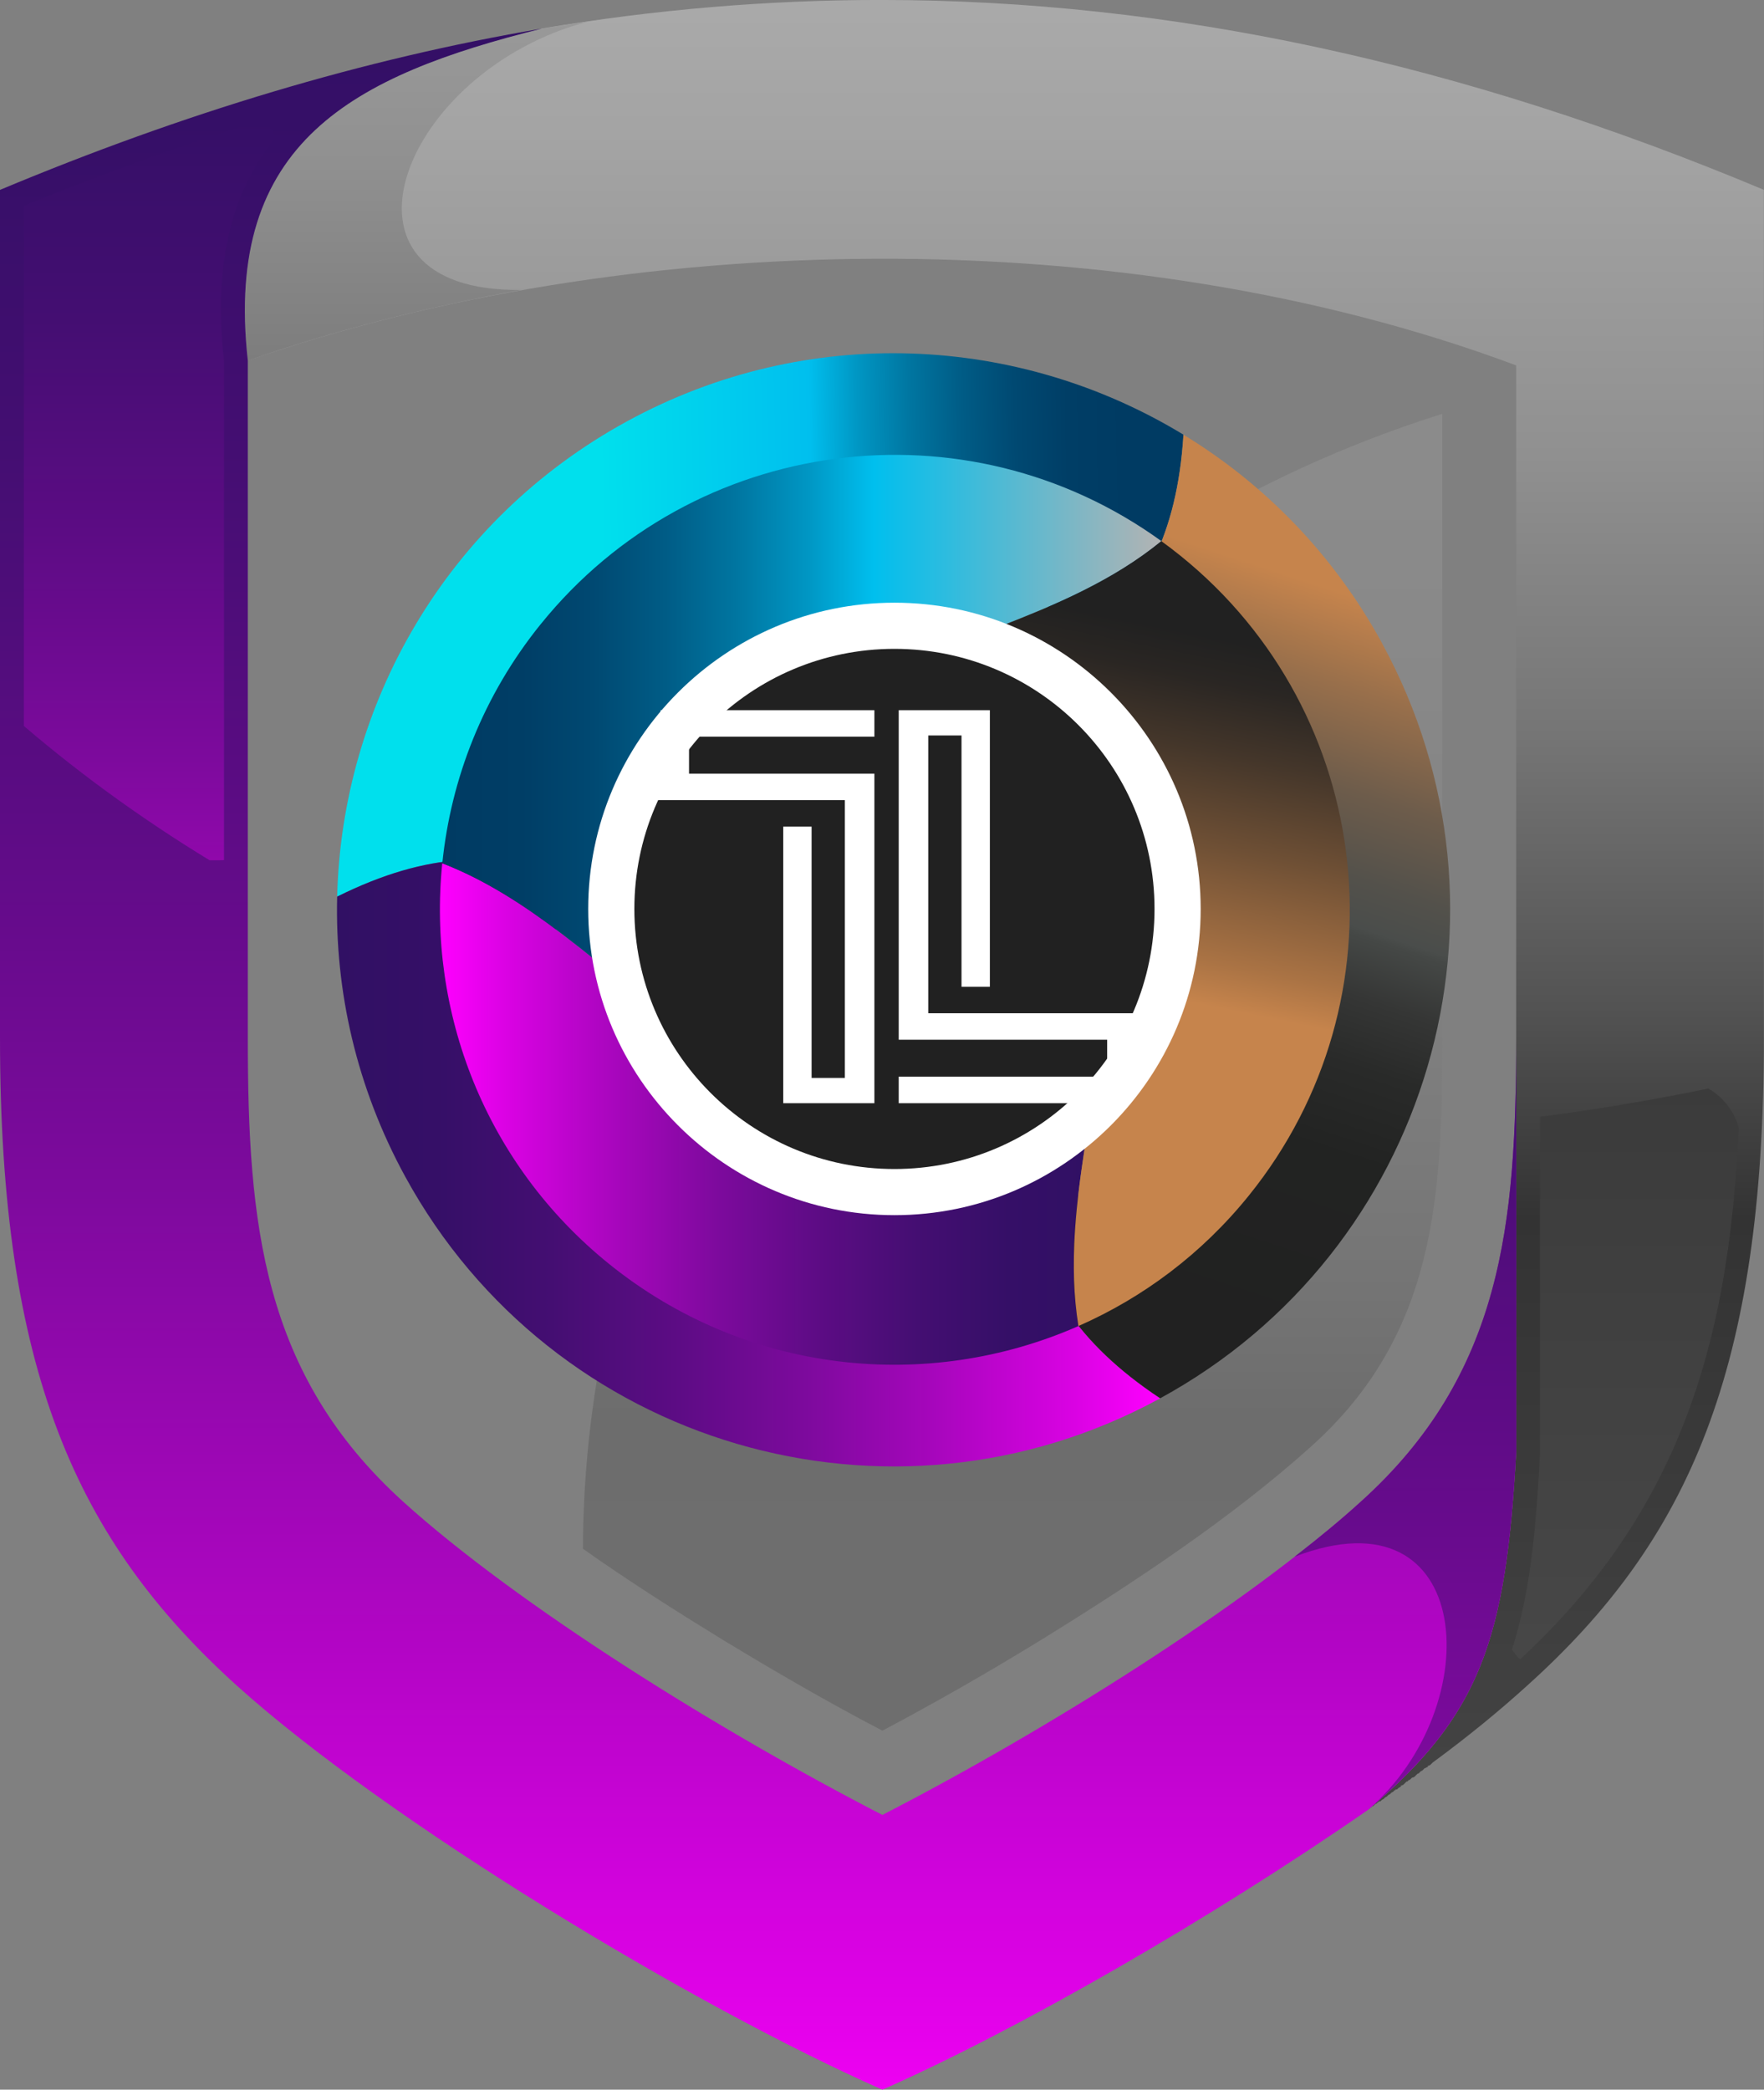 <?xml version="1.0" encoding="utf-8"?>
<svg viewBox="0 0 611.51 724.4" xmlns="http://www.w3.org/2000/svg" xmlns:xlink="http://www.w3.org/1999/xlink">
  <rect x="0" y="0" width="611.51" height="724.4" fill="#808080" stroke="none"/>
  <defs>
    <clipPath id="clippath">
      <path class="cls-18" d="M664.43,755.28l-.28.27-.27.28-.27.27c.32-.28.65-.55.97-.82h-.14ZM377.26,138.54c-64.98,16.24-110.4,39.1-101.87,115.1,130.78-45.44,303.41-49.29,439.7,1.65v376.65c-3.55,64.98-12.51,90.97-50.51,123.35h.13l.28-.28.28-.27h.27l.28-.28.27-.27.28-.28h.27l.28-.28.27-.27h.27v-.28h.55l.28-.27.28-.27.55-.27.27-.28.28-.28.55-.27.27-.28.27-.28.55-.27.28-.28.27-.27.55-.28.27-.27.27-.28h.28v-.27h.55l.27-.28.27-.27.56-.28.27-.27v-.28h.28l.55-.27.27-.27.28-.28.27-.27.28-.28h.27l.28-.27.27-.28h.27l.28-.27.27-.27.28-.28h.27l.55-.27.28-.28.27-.28.28-.27.27-.27h.28l.27-.27.28-.28.27-.27.55-.28.28-.27.27-.27.27-.27h.27l.28-.28h.27l.28-.28v-.27h.27l.55-.28.27-.27.28-.28.27-.27c12.39-9.09,23.4-18.18,32.49-26.43,56.44-50.66,82.33-109.86,82.33-224.68V194.43c-104.55-43.85-205.38-65.82-306.2-65.82-39.11,0-78.21,3.3-117.53,9.92"/>
    </clipPath>
    <linearGradient id="linear-gradient" x1="-101.56" y1="1100.29" x2="-95.63" y2="1100.29" gradientTransform="translate(163346.78 -14169.49) rotate(-90) scale(147.97 -147.97)" gradientUnits="userSpaceOnUse">
      <stop offset="0" stop-color="#4d4d4d"/>
      <stop offset="0.35" stop-color="#333"/>
      <stop offset="0.43" stop-color="#525252"/>
      <stop offset="0.54" stop-color="#757575"/>
      <stop offset="0.65" stop-color="#909090"/>
      <stop offset="0.77" stop-color="#a3a3a3"/>
      <stop offset="0.88" stop-color="#afafaf"/>
      <stop offset="1" stop-color="#b3b3b3"/>
    </linearGradient>
    <clipPath id="clippath-1">
      <path class="cls-18" d="M723.36,515.74v116.74c-1.66,31.39-4.14,55.61-13.22,77.37,1.11-1.11,2.21-1.93,3.03-3.03,63.33-56.71,77.92-122.24,79.57-203.19-22.58,4.96-45.7,9.09-69.37,12.12"/>
    </clipPath>
    <linearGradient id="linear-gradient-2" x1="-102.29" y1="1098.13" x2="-96.36" y2="1098.13" gradientTransform="translate(110247.77 -9401.72) rotate(-90) scale(99.71 -99.71)" gradientUnits="userSpaceOnUse">
      <stop offset="0" stop-color="#4d4d4d"/>
      <stop offset="0.72" stop-color="#333"/>
      <stop offset="0.75" stop-color="#525252"/>
      <stop offset="0.8" stop-color="#757575"/>
      <stop offset="0.85" stop-color="#909090"/>
      <stop offset="0.9" stop-color="#a3a3a3"/>
      <stop offset="0.95" stop-color="#afafaf"/>
      <stop offset="1" stop-color="#b3b3b3"/>
    </linearGradient>
    <clipPath id="clippath-2">
      <path class="cls-18" d="M391.58,665.52c15.97,11.29,32.5,21.75,48.19,31.39,18.17,11.02,36.61,21.76,55.61,31.66,18.72-9.91,37.45-20.65,55.34-31.66,31.66-19.54,65.8-42.12,93.34-66.9,43.22-38.83,45.43-86.73,45.43-141.53v-216.41c-178.41,56.17-297.63,225.5-297.91,393.45"/>
    </clipPath>
    <linearGradient id="linear-gradient-3" x1="-103.13" y1="1100.43" x2="-97.19" y2="1100.43" gradientTransform="translate(213762.42 -18616.74) rotate(-90) scale(193.76 -193.76)" gradientUnits="userSpaceOnUse">
      <stop offset="0" stop-color="#4d4d4d"/>
      <stop offset="0.65" stop-color="#333"/>
      <stop offset="0.69" stop-color="#525252"/>
      <stop offset="0.75" stop-color="#757575"/>
      <stop offset="0.81" stop-color="#909090"/>
      <stop offset="0.87" stop-color="#a3a3a3"/>
      <stop offset="0.93" stop-color="#afafaf"/>
      <stop offset="1" stop-color="#b3b3b3"/>
    </linearGradient>
    <clipPath id="clippath-3">
      <path class="cls-18" d="M377.26,138.54c-64.98,16.24-110.4,39.1-101.87,115.1,29.73-10.47,61.67-18.45,94.71-24.51-71.58.83-41.29-76.26,23.41-93.07-5.51.83-10.74,1.66-16.24,2.48"/>
    </clipPath>
    <linearGradient id="linear-gradient-4" x1="-100.99" y1="1101.44" x2="-95.06" y2="1101.44" gradientTransform="translate(163312.44 -14186.76) rotate(-90) scale(147.97 -147.97)" xlink:href="#linear-gradient"/>
    <clipPath id="clippath-4">
      <path class="cls-18" d="M189.49,194.43v294.05c0,114.82,26.16,174.02,82.33,224.68,52.03,46.8,158.04,110.95,223.56,139.87,46.81-20.65,114.26-59.47,168.23-96.92,38.82-32.77,47.9-58.64,51.48-124.17v-143.45c0,64.15-4.68,116.46-53.96,160.8-39.65,35.79-109.03,79.3-165.75,108.49-56.71-29.19-126.37-72.69-166.02-108.49-49.01-44.33-53.96-96.64-53.96-160.8v-234.85c-8.53-76,36.89-98.85,101.87-115.1-61.67,10.47-123.9,29.18-187.77,55.9"/>
    </clipPath>
    <linearGradient id="Degradado_sin_nombre_27" data-name="Degradado sin nombre 27" x1="-100.99" y1="1101.27" x2="-95.05" y2="1101.27" gradientTransform="translate(-152330.44 14081.48) rotate(90) scale(138.73 -138.73)" gradientUnits="userSpaceOnUse">
      <stop offset="0" stop-color="#311064"/>
      <stop offset="0.12" stop-color="#350f67"/>
      <stop offset="0.26" stop-color="#440e72"/>
      <stop offset="0.41" stop-color="#5c0c84"/>
      <stop offset="0.57" stop-color="#7d0a9d"/>
      <stop offset="0.73" stop-color="#a806bd"/>
      <stop offset="0.9" stop-color="#db02e4"/>
      <stop offset="1" stop-color="#f0f"/>
    </linearGradient>
    <clipPath id="clippath-5">
      <path class="cls-18" d="M197.75,199.94v180.34c20.93,17.9,44.33,34.69,69.39,49.56v-175.94c-4.69-41.85,6.33-69.1,28.08-88.1-33.04,9.64-65.53,21.2-97.47,34.14"/>
    </clipPath>
    <linearGradient id="Degradado_sin_nombre_27-2" data-name="Degradado sin nombre 27" x1="-101.92" y1="1099.3" x2="-95.99" y2="1099.3" gradientTransform="translate(-91291.7 8597.3) rotate(90) scale(83.26 -83.26)" xlink:href="#Degradado_sin_nombre_27"/>
    <clipPath id="clippath-6">
      <path class="cls-18" d="M661.13,649.27c-6.6,6.06-14.32,12.39-22.85,19,62.78-24.22,67.19,52.04,25.33,87.83,38.82-32.77,47.9-58.64,51.48-124.17v-143.45c0,64.15-4.68,116.46-53.96,160.8"/>
    </clipPath>
    <linearGradient id="Degradado_sin_nombre_27-3" data-name="Degradado sin nombre 27" x1="-99.77" y1="1102.61" x2="-93.83" y2="1102.61" gradientTransform="translate(-152292.62 14115.79) rotate(90) scale(138.73 -138.73)" xlink:href="#Degradado_sin_nombre_27"/>
    <linearGradient id="linear-gradient-5" x1="398.6" y1="345.32" x2="581.06" y2="341.53" gradientUnits="userSpaceOnUse">
      <stop offset="0" stop-color="#00e0ed"/>
      <stop offset="0.4" stop-color="#00bfee"/>
      <stop offset="0.49" stop-color="#0097c4"/>
      <stop offset="0.59" stop-color="#0076a1"/>
      <stop offset="0.69" stop-color="#005c86"/>
      <stop offset="0.79" stop-color="#004972"/>
      <stop offset="0.89" stop-color="#003e66"/>
      <stop offset="1" stop-color="#003b63"/>
    </linearGradient>
    <linearGradient id="Degradado_sin_nombre_27-4" data-name="Degradado sin nombre 27" x1="306.31" y1="531.78" x2="591.69" y2="531.78" gradientTransform="matrix(1,0,0,1,0,0)" xlink:href="#Degradado_sin_nombre_27"/>
    <linearGradient id="linear-gradient-6" x1="655.9" y1="334.38" x2="575.15" y2="579.68" gradientUnits="userSpaceOnUse">
      <stop offset="0" stop-color="#c6844c"/>
      <stop offset="0.12" stop-color="#986f4b"/>
      <stop offset="0.25" stop-color="#6d5c4b"/>
      <stop offset="0.36" stop-color="#53514b"/>
      <stop offset="0.42" stop-color="#4a4d4b"/>
      <stop offset="0.43" stop-color="#454846"/>
      <stop offset="0.51" stop-color="#353635"/>
      <stop offset="0.6" stop-color="#292a29"/>
      <stop offset="0.72" stop-color="#222322"/>
      <stop offset="1" stop-color="#212121"/>
    </linearGradient>
    <linearGradient id="Degradado_sin_nombre_28" data-name="Degradado sin nombre 28" x1="342" y1="514.79" x2="565.97" y2="514.79" gradientUnits="userSpaceOnUse">
      <stop offset="0" stop-color="#f0f"/>
      <stop offset="0.1" stop-color="#db02e4"/>
      <stop offset="0.27" stop-color="#a806bd"/>
      <stop offset="0.43" stop-color="#7d0a9d"/>
      <stop offset="0.59" stop-color="#5c0c84"/>
      <stop offset="0.74" stop-color="#440e72"/>
      <stop offset="0.88" stop-color="#350f67"/>
      <stop offset="1" stop-color="#311064"/>
    </linearGradient>
    <linearGradient id="linear-gradient-7" x1="342.82" y1="374.2" x2="592.1" y2="374.2" gradientUnits="userSpaceOnUse">
      <stop offset="0" stop-color="#003b63"/>
      <stop offset="0.11" stop-color="#003e66"/>
      <stop offset="0.21" stop-color="#004972"/>
      <stop offset="0.31" stop-color="#005c86"/>
      <stop offset="0.41" stop-color="#0076a1"/>
      <stop offset="0.51" stop-color="#0097c4"/>
      <stop offset="0.6" stop-color="#00bfee"/>
      <stop offset="1" stop-color="#b3b3b3"/>
    </linearGradient>
    <linearGradient id="linear-gradient-8" x1="741.13" y1="841.75" x2="741.13" y2="769.44" gradientTransform="matrix(1,0,0,1,0,0)" xlink:href="#linear-gradient"/>
    <linearGradient id="linear-gradient-9" x1="788.26" y1="841.75" x2="788.26" y2="769.44" gradientTransform="matrix(1,0,0,1,0,0)" xlink:href="#linear-gradient"/>
    <linearGradient id="linear-gradient-10" x1="607.19" y1="348.82" x2="563.9" y2="561.19" gradientUnits="userSpaceOnUse">
      <stop offset="0" stop-color="#212121"/>
      <stop offset="0.07" stop-color="#2a2623"/>
      <stop offset="0.18" stop-color="#44362a"/>
      <stop offset="0.33" stop-color="#6f5035"/>
      <stop offset="0.51" stop-color="#aa7344"/>
      <stop offset="0.58" stop-color="#c6844c"/>
      <stop offset="1" stop-color="#c6844c"/>
    </linearGradient>
    <linearGradient id="linear-gradient-11" x1="459.93" y1="439.63" x2="459.93" y2="407.27" gradientUnits="userSpaceOnUse">
      <stop offset="0" stop-color="#4d4d4d"/>
      <stop offset="0.08" stop-color="#353535"/>
      <stop offset="0.14" stop-color="#535353"/>
      <stop offset="0.24" stop-color="#7d7d7d"/>
      <stop offset="0.34" stop-color="#a1a1a1"/>
      <stop offset="0.44" stop-color="#bebebe"/>
      <stop offset="0.56" stop-color="#d5d5d5"/>
      <stop offset="0.68" stop-color="#e5e5e5"/>
      <stop offset="0.82" stop-color="#efefef"/>
      <stop offset="1" stop-color="#f2f2f2"/>
    </linearGradient>
    <linearGradient id="linear-gradient-12" x1="480.53" x2="480.53" y2="415.62" xlink:href="#linear-gradient-11"/>
    <linearGradient id="linear-gradient-13" x1="502.63" y1="440.15" x2="502.63" y2="416.15" xlink:href="#linear-gradient-11"/>
    <linearGradient id="linear-gradient-14" x1="527.04" y1="440.11" x2="527.04" y2="415.62" xlink:href="#linear-gradient-11"/>
    <linearGradient id="linear-gradient-15" x1="545.97" y1="440.11" x2="545.97" y2="409.43" xlink:href="#linear-gradient-11"/>
    <linearGradient id="linear-gradient-16" x1="452.98" y1="475.63" x2="452.98" y2="443.27" xlink:href="#linear-gradient-11"/>
    <linearGradient id="linear-gradient-17" x1="477.65" y1="476.15" x2="477.65" y2="451.62" xlink:href="#linear-gradient-11"/>
    <linearGradient id="linear-gradient-18" x1="502.73" y1="476.11" x2="502.73" y2="451.62" xlink:href="#linear-gradient-11"/>
    <linearGradient id="linear-gradient-19" x1="527.33" y1="476.15" x2="527.33" y2="452.15" xlink:href="#linear-gradient-11"/>
    <linearGradient id="linear-gradient-20" x1="551.73" y1="476.11" x2="551.73" y2="451.62" xlink:href="#linear-gradient-11"/>
    <style>
      .cls-1 {
        clip-path: url(#clippath-6);
      }

      .cls-2 {
        clip-path: url(#clippath-4);
      }

      .cls-3 {
        fill: url(#linear-gradient-2);
      }

      .cls-4 {
        fill: url(#Degradado_sin_nombre_28);
      }

      .cls-5 {
        fill: url(#linear-gradient-19);
      }

      .cls-5, .cls-6, .cls-7, .cls-8, .cls-9, .cls-10, .cls-11, .cls-12, .cls-13, .cls-14 {
        stroke: #fff;
        stroke-miterlimit: 10;
        stroke-width: .25px;
      }

      .cls-15 {
        fill: url(#linear-gradient-10);
      }

      .cls-16 {
        fill: url(#Degradado_sin_nombre_27-4);
      }

      .cls-6 {
        fill: url(#linear-gradient-14);
      }

      .cls-17 {
        fill: #fff;
      }

      .cls-7 {
        fill: url(#linear-gradient-16);
      }

      .cls-8 {
        fill: url(#linear-gradient-17);
      }

      .cls-18 {
        fill: none;
      }

      .cls-19 {
        fill: url(#linear-gradient-4);
      }

      .cls-20 {
        fill: url(#linear-gradient-3);
        opacity: .24;
      }

      .cls-9 {
        fill: url(#linear-gradient-18);
      }

      .cls-21 {
        clip-path: url(#clippath-1);
      }

      .cls-22 {
        fill: url(#linear-gradient-5);
      }

      .cls-10 {
        fill: url(#linear-gradient-20);
      }

      .cls-23 {
        clip-path: url(#clippath-5);
      }

      .cls-24 {
        fill: url(#linear-gradient-8);
      }

      .cls-25 {
        fill: #212121;
      }

      .cls-26 {
        clip-path: url(#clippath-3);
      }

      .cls-11 {
        fill: url(#linear-gradient-13);
      }

      .cls-27 {
        fill: url(#linear-gradient-7);
      }

      .cls-28 {
        fill: url(#linear-gradient-9);
      }

      .cls-29 {
        fill: url(#Degradado_sin_nombre_27-2);
      }

      .cls-30 {
        fill: url(#linear-gradient-6);
      }

      .cls-31, .cls-32, .cls-33 {
        display: none;
      }

      .cls-12 {
        fill: url(#linear-gradient-12);
      }

      .cls-32, .cls-33 {
        fill: #c5834b;
      }

      .cls-13 {
        fill: url(#linear-gradient-11);
      }

      .cls-14 {
        fill: url(#linear-gradient-15);
      }

      .cls-34 {
        fill: url(#Degradado_sin_nombre_27);
      }

      .cls-35 {
        clip-path: url(#clippath-2);
      }

      .cls-36 {
        fill: url(#linear-gradient);
      }

      .cls-33 {
        font-family: MyriadPro-Regular, 'Myriad Pro';
        font-size: 18.28px;
      }

      .cls-37 {
        clip-path: url(#clippath);
      }

      .cls-38 {
        fill: url(#Degradado_sin_nombre_27-3);
      }
    </style>
  </defs>
  <g>
    <g transform="matrix(1, 0, 0, 1, -189.49, -128.62)">
      <g id="Layer_1" class="cls-31">
        <rect class="cls-25" width="1000" height="1000"/>
      </g>
      <g id="Layer_2">
        <g>
          <g class="cls-37">
            <rect class="cls-36" x="266.86" y="128.62" width="534.14" height="627.49"/>
          </g>
          <g class="cls-21">
            <rect class="cls-3" x="710.14" y="503.62" width="82.6" height="206.23" rx="19.7" ry="19.7"/>
          </g>
          <g class="cls-35">
            <rect class="cls-20" x="391.58" y="272.07" width="297.91" height="456.5"/>
          </g>
          <g class="cls-26">
            <rect class="cls-19" x="266.86" y="136.06" width="126.65" height="117.57"/>
          </g>
          <g class="cls-2">
            <rect class="cls-34" x="189.49" y="138.54" width="525.6" height="714.48"/>
          </g>
          <g class="cls-23">
            <rect class="cls-29" x="189.75" y="162.8" width="97.47" height="264.04" rx="21.62" ry="21.62"/>
          </g>
          <g class="cls-1">
            <rect class="cls-38" x="638.27" y="488.48" width="76.82" height="267.63"/>
          </g>
        </g>
        <path class="cls-22" d="M382.62,431.96h0c2.23-21.89,10.59-43.4,25.43-61.81,39.5-49,110.21-58.01,160.6-21.51,16.65-13.6,28.92-34.08,31.1-69.33-56.91-34.65-130.23-38.84-192.92-4.62-62.69,34.22-98.82,98.15-100.46,164.76,31.97-15.92,56.01-15.34,76.25-7.48Z"/>
        <path class="cls-16" d="M547.2,551.69c-38.98,17.16-85.93,12.53-121.38-16.04-32.2-25.96-47.1-65.4-43.2-103.69-20.24-7.86-44.29-8.44-76.25,7.48-.81,32.76,6.72,66.17,23.56,97.01,51.05,93.52,168.24,127.95,261.76,76.91,0,0,0,0,0,0-29.48-19.53-41.06-40.42-44.49-61.66Z"/>
        <path class="cls-30" d="M668.6,351.59c-16.83-30.83-40.85-55.24-68.85-72.28-2.17,35.25-14.45,55.73-31.1,69.33h0c1.66,1.2,3.29,2.44,4.9,3.74,50.61,40.8,58.57,114.89,17.77,165.5-12.22,15.16-27.45,26.47-44.13,33.81h0c3.44,21.24,15.02,42.12,44.49,61.66,93.52-51.05,127.95-168.24,76.9-261.76Z"/>
        <path class="cls-4" d="M561.82,572.13c-.04-1.24-.06-2.47-.07-3.71,0-.18,0-.35,0-.53,0-1.2,0-2.4.02-3.59,0-.18,0-.36.01-.55.03-1.22.06-2.44.11-3.67,0-.05,0-.11,0-.16.17-3.99.46-7.98.85-11.96,0-.02,0-.03,0-.05.1-1.04.21-2.08.33-3.12.05-.44.09-.88.14-1.32.1-.9.21-1.8.32-2.7.07-.59.15-1.18.22-1.77.1-.81.21-1.62.32-2.43.09-.7.19-1.4.29-2.1.1-.72.2-1.44.31-2.17.13-.88.26-1.75.39-2.63.08-.54.16-1.09.24-1.63.22-1.44.44-2.88.67-4.31-29.21,24.46-70.81,31.94-108.17,15.78-33.32-14.41-55.25-44.17-61.15-77.42-1.9-1.53-3.81-3.06-5.72-4.57-.26-.21-.53-.42-.79-.62-1.93-1.52-3.87-3.03-5.83-4.51-.19-.14-.38-.28-.57-.43-12.72-9.62-26.06-18.32-40.93-24.09,0,0,0,0,0,0-5.24,51.31,14.73,104.16,57.88,138.95,47.5,38.29,110.42,44.49,162.65,21.49-.86-5.32-1.34-10.66-1.52-16,0-.06,0-.12,0-.18Z"/>
        <path class="cls-27" d="M376.89,345.04c-19.88,24.66-31.08,53.5-34.07,82.83,0,0,0,0,0,0,14.87,5.77,28.21,14.47,40.93,24.09.19.14.38.28.57.43,1.96,1.49,3.9,2.99,5.83,4.51.26.21.53.42.79.62,1.92,1.52,3.82,3.04,5.72,4.57-3.44-19.39-1.44-39.96,6.96-59.38,22.01-50.88,79.79-75.24,131.2-56.41,2.3-.89,4.6-1.79,6.89-2.7.33-.13.65-.26.98-.39,2.28-.91,4.55-1.84,6.82-2.79.28-.12.55-.23.83-.35,2.36-1,4.71-2.02,7.05-3.08.02-.01.05-.02.07-.03,4.86-2.21,9.65-4.58,14.3-7.15.09-.05.18-.1.27-.15,2.3-1.28,4.58-2.61,6.81-4,.05-.03.09-.06.14-.09,4.55-2.84,8.94-5.94,13.13-9.36,0,0,0,0,0,0-67.52-48.91-162.28-36.83-215.21,28.83Z"/>
        <circle class="cls-25" cx="499.56" cy="443.72" r="90.16"/>
        <g class="cls-31">
          <path class="cls-24" d="M713.4,841.75v-72.3h54.07v12.23h-39.35v16.03h36.61v12.18h-36.61v19.68h40.74v12.18h-55.46Z"/>
          <path class="cls-28" d="M780.9,841.75v-72.3h14.72v72.3h-14.72Z"/>
        </g>
        <rect class="cls-32" x="713.4" y="849.62" width="82.07" height="2.36"/>
        <path class="cls-15" d="M578.97,325.57s-.09.06-.14.09c-2.23,1.39-4.51,2.72-6.81,4-.09.05-.18.1-.27.15-4.66,2.57-9.44,4.94-14.3,7.15-.02.01-.05.02-.07.03-2.33,1.06-4.68,2.08-7.05,3.08-.28.12-.55.23-.83.35-2.26.95-4.54,1.88-6.82,2.79-.33.13-.65.26-.98.39-2.29.91-4.59,1.81-6.89,2.7,1.88.69,3.75,1.42,5.61,2.22,52.74,22.81,77,84.06,54.19,136.8-6.66,15.39-16.6,28.33-28.64,38.41-.23,1.44-.45,2.87-.67,4.31-.08.54-.16,1.09-.24,1.63-.13.88-.26,1.75-.39,2.63-.1.72-.2,1.44-.31,2.17-.1.7-.19,1.4-.29,2.1-.11.81-.22,1.62-.32,2.43-.08.59-.15,1.18-.22,1.77-.11.9-.22,1.8-.32,2.7-.05.44-.1.88-.14,1.32-.11,1.04-.23,2.08-.33,3.12,0,.02,0,.03,0,.05-.39,3.99-.68,7.97-.85,11.96,0,.05,0,.11,0,.16-.05,1.22-.08,2.44-.11,3.67,0,.18,0,.36-.01.55-.02,1.2-.03,2.4-.02,3.59,0,.18,0,.35,0,.53.01,1.24.03,2.47.07,3.71,0,.06,0,.12,0,.18.18,5.34.66,10.68,1.52,16,22.35-9.84,42.75-24.98,59.13-45.3,54.67-67.82,44-167.11-23.81-221.77-2.16-1.74-4.35-3.41-6.57-5.02,0,0,0,0,0,0-4.19,3.42-8.58,6.52-13.13,9.36Z"/>
        <g>
          <path class="cls-25" d="M499.56,541.88c-54.13,0-98.16-44.04-98.16-98.16s44.04-98.16,98.16-98.16,98.16,44.04,98.16,98.16-44.04,98.16-98.16,98.16Z"/>
          <path class="cls-17" d="M499.56,353.55c49.8,0,90.16,40.37,90.16,90.16s-40.37,90.16-90.16,90.16-90.16-40.37-90.16-90.16,40.37-90.16,90.16-90.16M499.56,337.55c-58.54,0-106.16,47.62-106.16,106.16s47.62,106.16,106.16,106.16,106.16-47.62,106.16-106.16-47.62-106.16-106.16-106.16h0Z"/>
        </g>
      </g>
      <g id="Layer_3">
        <g class="cls-31">
          <path class="cls-17" d="M454.19,414.42h-8.69v-6.14h24.87v6.14h-8.83v26.21h-7.34v-26.21Z"/>
          <path class="cls-17" d="M471.42,424.88c0-3.46-.1-5.71-.19-7.73h6.29l.24,4.32h.19c1.2-3.41,4.08-4.85,6.34-4.85.67,0,1.01,0,1.54.1v6.86c-.53-.1-1.15-.19-1.97-.19-2.69,0-4.51,1.44-4.99,3.7-.1.48-.14,1.06-.14,1.63v11.9h-7.3v-15.75Z"/>
          <path class="cls-17" d="M511.65,433.09c0,3.07.1,5.57.19,7.54h-6.34l-.34-3.31h-.14c-.91,1.44-3.12,3.84-7.35,3.84-4.75,0-8.26-2.98-8.26-10.22v-13.78h7.34v12.62c0,3.41,1.1,5.47,3.65,5.47,2.02,0,3.17-1.39,3.65-2.54.19-.43.24-1.01.24-1.58v-13.97h7.34v15.94Z"/>
          <path class="cls-17" d="M517.45,434.24c1.34.82,4.13,1.78,6.29,1.78s3.12-.77,3.12-1.97-.72-1.78-3.46-2.69c-4.85-1.63-6.72-4.27-6.67-7.06,0-4.37,3.74-7.68,9.55-7.68,2.74,0,5.18.62,6.62,1.34l-1.3,5.04c-1.06-.58-3.07-1.34-5.09-1.34-1.78,0-2.78.72-2.78,1.92,0,1.1.91,1.68,3.79,2.69,4.46,1.54,6.34,3.79,6.38,7.25,0,4.37-3.46,7.58-10.18,7.58-3.07,0-5.81-.67-7.58-1.63l1.3-5.23Z"/>
          <path class="cls-17" d="M546.49,410.43v6.72h5.23v5.38h-5.23v8.5c0,2.83.67,4.13,2.88,4.13.91,0,1.63-.1,2.16-.19l.05,5.52c-.96.38-2.69.62-4.75.62-2.35,0-4.32-.82-5.47-2.02-1.34-1.39-2.02-3.65-2.02-6.96v-9.6h-3.12v-5.38h3.12v-5.09l7.15-1.63Z"/>
          <path class="cls-17" d="M440.87,444.27h7.34v26.21h12.87v6.14h-20.21v-32.35Z"/>
          <path class="cls-17" d="M487.91,464.63c0,8.59-6.1,12.53-12.39,12.53-6.86,0-12.15-4.51-12.15-12.1s4.99-12.43,12.53-12.43,12,4.94,12,12ZM470.92,464.87c0,4.03,1.68,7.06,4.8,7.06,2.83,0,4.66-2.83,4.66-7.06,0-3.5-1.34-7.06-4.66-7.06-3.5,0-4.8,3.6-4.8,7.06Z"/>
          <path class="cls-17" d="M510.18,476.05c-1.3.58-3.74,1.06-6.53,1.06-7.58,0-12.43-4.61-12.43-12,0-6.86,4.7-12.48,13.44-12.48,1.92,0,4.03.34,5.57.91l-1.15,5.42c-.87-.38-2.16-.72-4.08-.72-3.84,0-6.34,2.74-6.29,6.58,0,4.32,2.88,6.58,6.43,6.58,1.73,0,3.07-.29,4.18-.72l.86,5.38Z"/>
          <path class="cls-17" d="M536.34,469.09c0,3.07.1,5.57.19,7.54h-6.34l-.34-3.31h-.14c-.91,1.44-3.12,3.84-7.34,3.84-4.75,0-8.26-2.98-8.26-10.22v-13.78h7.34v12.62c0,3.41,1.1,5.47,3.65,5.47,2.02,0,3.17-1.39,3.65-2.54.19-.43.24-1.01.24-1.58v-13.97h7.34v15.94Z"/>
          <path class="cls-17" d="M542.15,470.24c1.34.82,4.13,1.78,6.29,1.78s3.12-.77,3.12-1.97-.72-1.78-3.46-2.69c-4.85-1.63-6.72-4.27-6.67-7.06,0-4.37,3.74-7.68,9.55-7.68,2.74,0,5.18.62,6.62,1.34l-1.3,5.04c-1.06-.58-3.07-1.34-5.09-1.34-1.78,0-2.78.72-2.78,1.92,0,1.1.91,1.68,3.79,2.69,4.46,1.54,6.34,3.79,6.38,7.25,0,4.37-3.46,7.58-10.18,7.58-3.07,0-5.81-.67-7.58-1.63l1.3-5.23Z"/>
        </g>
        <g class="cls-31">
          <path class="cls-13" d="M456.19,413.42h-8.69v-6.14h24.87v6.14h-8.83v26.21h-7.34v-26.21Z"/>
          <path class="cls-12" d="M473.42,423.88c0-3.46-.1-5.71-.19-7.73h6.29l.24,4.32h.19c1.2-3.41,4.08-4.85,6.34-4.85.67,0,1.01,0,1.54.1v6.86c-.53-.1-1.15-.19-1.97-.19-2.69,0-4.51,1.44-4.99,3.7-.1.48-.14,1.06-.14,1.63v11.9h-7.3v-15.75Z"/>
          <path class="cls-11" d="M513.65,432.09c0,3.07.1,5.57.19,7.54h-6.34l-.34-3.31h-.14c-.91,1.44-3.12,3.84-7.35,3.84-4.75,0-8.26-2.98-8.26-10.22v-13.78h7.34v12.62c0,3.41,1.1,5.47,3.65,5.47,2.02,0,3.17-1.39,3.65-2.54.19-.43.24-1.01.24-1.58v-13.97h7.34v15.94Z"/>
          <path class="cls-6" d="M519.45,433.24c1.34.82,4.13,1.78,6.29,1.78s3.12-.77,3.12-1.97-.72-1.78-3.46-2.69c-4.85-1.63-6.72-4.27-6.67-7.06,0-4.37,3.74-7.68,9.55-7.68,2.74,0,5.18.62,6.62,1.34l-1.3,5.04c-1.06-.58-3.07-1.34-5.09-1.34-1.78,0-2.78.72-2.78,1.92,0,1.1.91,1.68,3.79,2.69,4.46,1.54,6.34,3.79,6.38,7.25,0,4.37-3.46,7.58-10.18,7.58-3.07,0-5.81-.67-7.58-1.63l1.3-5.23Z"/>
          <path class="cls-14" d="M548.49,409.43v6.72h5.23v5.38h-5.23v8.5c0,2.83.67,4.13,2.88,4.13.91,0,1.63-.1,2.16-.19l.05,5.52c-.96.38-2.69.62-4.75.62-2.35,0-4.32-.82-5.47-2.02-1.34-1.39-2.02-3.65-2.02-6.96v-9.6h-3.12v-5.38h3.12v-5.09l7.15-1.63Z"/>
          <path class="cls-7" d="M442.87,443.27h7.34v26.21h12.87v6.14h-20.21v-32.35Z"/>
          <path class="cls-8" d="M489.91,463.63c0,8.59-6.1,12.53-12.39,12.53-6.86,0-12.15-4.51-12.15-12.1s4.99-12.43,12.53-12.43,12,4.94,12,12ZM472.92,463.87c0,4.03,1.68,7.06,4.8,7.06,2.83,0,4.66-2.83,4.66-7.06,0-3.5-1.34-7.06-4.66-7.06-3.5,0-4.8,3.6-4.8,7.06Z"/>
          <path class="cls-9" d="M512.18,475.05c-1.3.58-3.74,1.06-6.53,1.06-7.58,0-12.43-4.61-12.43-12,0-6.86,4.7-12.48,13.44-12.48,1.92,0,4.03.34,5.57.91l-1.15,5.42c-.87-.38-2.16-.72-4.08-.72-3.84,0-6.34,2.74-6.29,6.58,0,4.32,2.88,6.58,6.43,6.58,1.73,0,3.07-.29,4.18-.72l.86,5.38Z"/>
          <path class="cls-5" d="M538.34,468.09c0,3.07.1,5.57.19,7.54h-6.34l-.34-3.31h-.14c-.91,1.44-3.12,3.84-7.34,3.84-4.75,0-8.26-2.98-8.26-10.22v-13.78h7.34v12.62c0,3.41,1.1,5.47,3.65,5.47,2.02,0,3.17-1.39,3.65-2.54.19-.43.24-1.01.24-1.58v-13.97h7.34v15.94Z"/>
          <path class="cls-10" d="M544.15,469.24c1.34.82,4.13,1.78,6.29,1.78s3.12-.77,3.12-1.97-.72-1.78-3.46-2.69c-4.85-1.63-6.72-4.27-6.67-7.06,0-4.37,3.74-7.68,9.55-7.68,2.74,0,5.18.62,6.62,1.34l-1.3,5.04c-1.06-.58-3.07-1.34-5.09-1.34-1.78,0-2.78.72-2.78,1.92,0,1.1.91,1.68,3.79,2.69,4.46,1.54,6.34,3.79,6.38,7.25,0,4.37-3.46,7.58-10.18,7.58-3.07,0-5.81-.67-7.58-1.63l1.3-5.23Z"/>
        </g>
        <g class="cls-31">
          <path class="cls-17" d="M520,506h-39.03c-1.1,0-2-.9-2-2v-82.02c0-1.1.9-2,2-2h8.67c1.1,0,2,.9,2,2v69.35c0,1.1.9,2,2,2h26.36c1.1,0,2,.9,2,2v8.67c0,1.1-.9,2-2,2Z"/>
          <path class="cls-17" d="M532.8,478.07h-21.72c-1.1,0-2-.9-2-2v-53.15c0-1.1.9-2,2-2h8.67c1.1,0,2,.9,2,2v40.48c0,1.1.9,2,2,2h9.05c1.1,0,2,.9,2,2v8.67c0,1.1-.9,2-2,2Z"/>
          <path class="cls-17" d="M552.87,431.46h-8.67c-1.1,0-2-.9-2-2v-27.3c0-1.1-.9-2-2-2h-81.19c-1.1,0-2,.9-2,2v17.52c0,1.1-.9,2-2,2h-8.67c-1.1,0-2-.9-2-2v-30.19c0-1.1.9-2,2-2h106.53c1.1,0,2,.9,2,2v39.98c0,1.1-.9,2-2,2Z"/>
        </g>
        <g class="cls-31">
          <path class="cls-17" d="M545.95,407.21v-9.68c0-1.1-.9-2-2-2h-94.36c-1.1,0-2,.9-2,2v9.68c0,1.1.9,2,2,2h59.52c1.1,0,2,.9,2,2v59.12c0,1.1.9,2,2,2h38.35c1.1,0,2,.9,2,2v24.67c0,1.1-.9,2-2,2h-67.01c-1.1,0-2-.9-2-2v-66.62c0-1.1.9-2,2-2h3.5c1.1,0,2,.9,2,2v59.12c0,1.1.9,2,2,2h52.02c1.1,0,2-.9,2-2v-9.67c0-1.1-.9-2-2-2h-38.34c-1.1,0-2-.9-2-2v-59.12c0-1.1-.9-2-2-2h-59.52c-1.1,0-2-.9-2-2v-24.67c0-1.1.9-2,2-2h109.36c1.1,0,2,.9,2,2v24.67c0,1.1-.9,2-2,2h-24.67c-1.1,0-2-.9-2-2v-3.5c0-1.1.9-2,2-2h17.17c1.1,0,2-.9,2-2Z"/>
        </g>
        <g>
          <polygon class="cls-17" points="492.61 384.01 492.61 374.83 418.53 374.83 415.53 406 482.37 406 482.37 502.29 470.84 502.29 470.84 415.18 461.01 415.18 461.01 511.05 492.61 511.05 492.61 396.82 428.35 396.82 428.35 384.01 492.61 384.01"/>
          <polygon class="cls-17" points="501.04 501.86 501.04 511.05 581.12 511.05 583.12 479.87 511.28 479.87 511.28 383.58 522.81 383.58 522.81 470.69 532.64 470.69 532.64 374.83 501.04 374.83 501.04 489.05 573.3 489.05 573.3 501.86 501.04 501.86"/>
        </g>
      </g>
    </g>
  </g>
</svg>